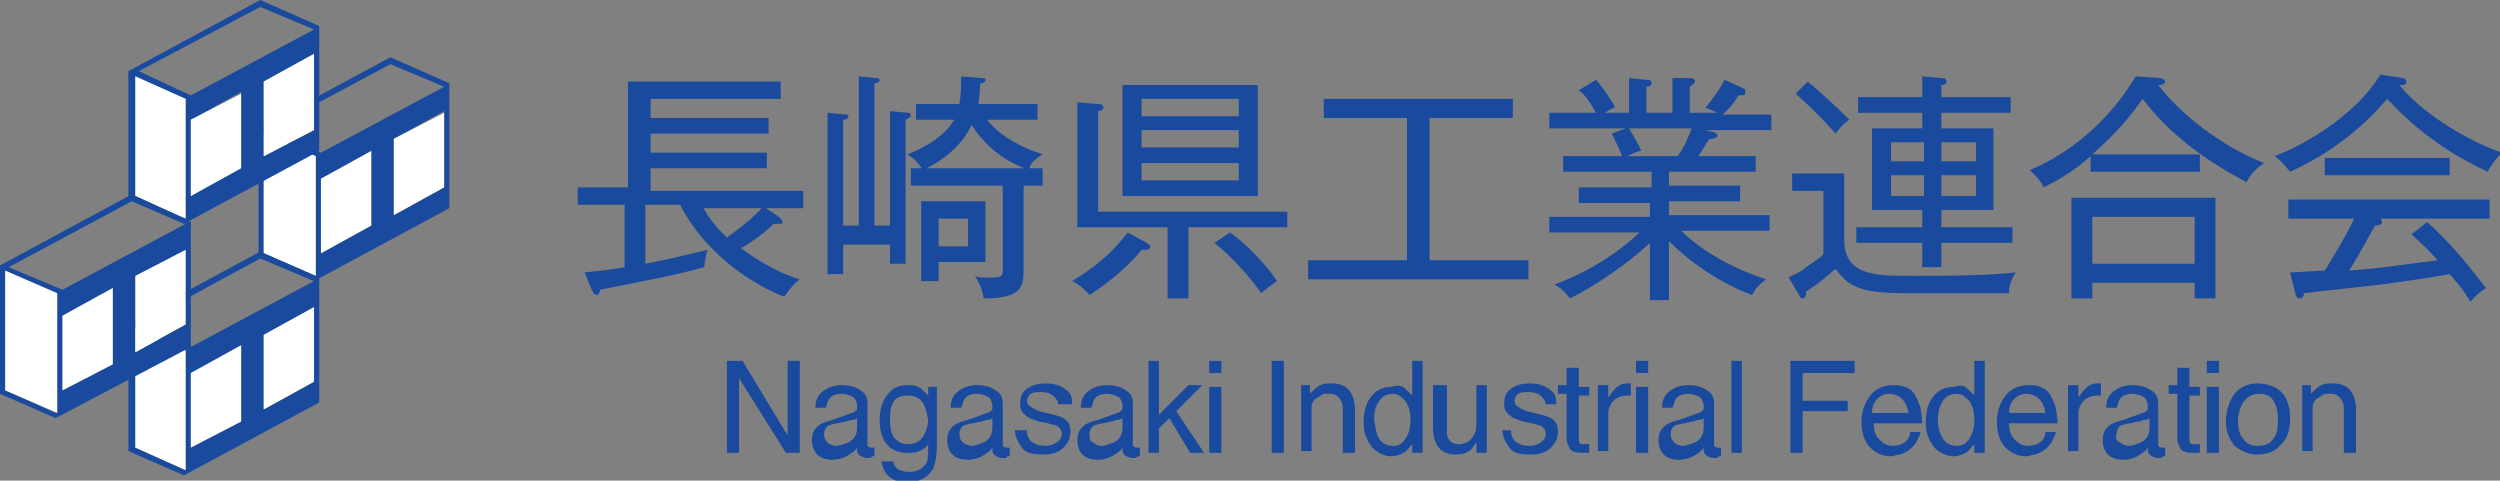 <?xml version="1.0" encoding="utf-8"?>
<!-- Generator: Adobe Illustrator 21.1.0, SVG Export Plug-In . SVG Version: 6.00 Build 0)  -->
<svg version="1.1" id="レイヤー_1" xmlns="http://www.w3.org/2000/svg" xmlns:xlink="http://www.w3.org/1999/xlink" x="0px"
	 y="0px" viewBox="0 0 144.1 27.7" style="enable-background:new 0 0 144.1 27.7;" xml:space="preserve">
<rect x="0" y="0" width="144.1" height="27.7" fill="#808080" stroke="none"/>
<style type="text/css">
	.st0{fill:#194A9E;}
	.st1{fill:#FFFFFF;}
</style>
<path class="st0" d="M40.5,11.9c0.4,0.8,1,1.4,1.4,1.8c0.2-0.2,1.2-0.8,2.1-1.8l0.9,0.6c0.1,0.1,0.2,0.2,0.2,0.3
	c0,0.1,0,0.1-0.2,0.1c-0.1,0-0.2,0-0.3,0c-0.6,0.6-1.5,1.2-1.9,1.4c0.3,0.2,1.7,1.3,3.4,1.8c-0.4,0.3-0.6,0.6-0.9,1
	c-1.1-0.4-4.3-2-6-5.3h-2v3.4c1.6-0.3,2.7-0.6,3.6-0.8c-0.1,0.2-0.2,0.8-0.2,1c-2.2,0.6-3.6,0.8-6,1.3c0,0.1-0.1,0.3-0.2,0.3
	c-0.2,0-0.2-0.2-0.3-0.3l-0.4-1c1.1-0.1,1.7-0.2,2.3-0.3v-3.6h-2.7v-1h2.9V4.7H45v1h-7.5v1.1h6.8v0.9h-6.8v1.1h6.7v0.9h-6.7V11h8.8
	v1H40.5z"/>
<path class="st0" d="M52.2,6.9v8.3h-0.9v-1.1h-2.7v1.7h-0.9V6.5l1,0.1c0.1,0,0.2,0,0.2,0.1c0,0.1-0.1,0.2-0.3,0.2V13h0.9V4.4l1,0.1
	c0.2,0,0.2,0.1,0.2,0.1c0,0.1-0.1,0.2-0.3,0.2V13h0.9V6.4l1,0.1c0.1,0,0.2,0,0.2,0.2C52.5,6.7,52.4,6.8,52.2,6.9 M59.3,9.8
	c-0.8-0.3-2.2-0.9-3.3-2.6c-0.4,0.9-1.3,1.9-2.8,2.6c-0.4-0.6-0.6-0.7-0.9-0.9c0.5-0.2,2-0.8,2.7-2h-2.2V6h2.5
	c0.1-0.6,0.1-1,0.1-1.6l1.2,0.1c0.1,0,0.2,0,0.2,0.1c0,0.1-0.1,0.2-0.3,0.2c0,0.5-0.1,1-0.1,1.2h3.4v0.9h-2.9c0.3,0.4,1.1,1.3,3.2,2
	C59.6,9.2,59.4,9.4,59.3,9.8 M59,10.8v4.8c0,1-0.2,1.6-2.3,1.6c-0.1-0.7-0.4-1.1-0.5-1.3c0.2,0.1,0.4,0.1,0.9,0.1
	c0.7,0,0.7-0.1,0.7-0.5v-4.8h-5.3v-1h7.6v1H59z M54.1,15.2v1h-1v-4.6h3.7v3.5H54.1z M55.8,12.6h-1.7v1.6h1.7V12.6z"/>
<path class="st0" d="M66.1,14.4c-0.1,0-0.2,0-0.3,0c-0.7,0.9-1.9,1.9-3,2.6c-0.2-0.2-0.4-0.5-1-0.8c1.3-0.8,2.3-1.6,3.2-2.8l1.1,0.6
	c0.1,0.1,0.2,0.1,0.2,0.2C66.3,14.3,66.2,14.4,66.1,14.4 M68.5,13.1v4.1h-1.2v-4.1h-5.2V5.9L63.3,6c0.1,0,0.3,0,0.3,0.2
	c0,0.1-0.1,0.2-0.3,0.2v5.8h10.9v0.9H68.5z M64.7,4.9h7.8v6.4h-7.8V4.9z M71.4,5.7h-5.6v1h5.6V5.7z M71.4,7.5h-5.6v1h5.6V7.5z
	 M71.4,9.4h-5.6v1h5.6V9.4z M72.7,16.9c-0.7-1-1.7-2.1-2.7-2.9l0.9-0.6c1,0.7,2.2,2,2.7,2.8C73.2,16.5,72.9,16.7,72.7,16.9"/>
<polygon class="st0" points="75.4,16.1 75.4,15 81.1,15 81.1,6.8 76.3,6.8 76.3,5.7 87.2,5.7 87.2,6.8 82.4,6.8 82.4,15 88.1,15 
	88.1,16.1 "/>
<path class="st0" d="M96.9,13.3c0.5,0.5,2.1,1.9,4.9,2.8c-0.4,0.3-0.6,0.5-0.8,0.9c-0.6-0.2-2.8-1.1-4.8-3.1v3.4h-1.1v-3.3
	c-1.5,1.4-3.4,2.6-4.6,3.2c-0.4-0.5-0.7-0.7-0.9-0.8c1.1-0.4,3.1-1.3,4.9-3h-5.2v-0.9h5.8v-0.8H91v-0.9h4.2V9.9h-5.1V9h3.4
	c-0.1-0.3-0.4-0.9-0.6-1.3l0.8-0.3h-4.4V6.5H92c-0.4-0.7-0.7-1.1-1-1.3L92,4.6c0.4,0.5,0.8,1,1.1,1.6c-0.1,0-0.3,0.1-0.6,0.3h1.4v-2
	l1,0.1c0.1,0,0.3,0,0.3,0.2c0,0.1-0.1,0.2-0.3,0.2v1.5h1.5v-2l1,0c0.1,0,0.3,0,0.3,0.2c0,0.1-0.2,0.2-0.3,0.3v1.5H99
	c-0.2-0.1-0.5-0.2-0.7-0.3c0.5-0.6,0.8-1,1.1-1.6l1.1,0.5c0.1,0,0.1,0.1,0.1,0.2c0,0.1,0,0.2-0.2,0.2c0,0-0.1,0-0.2,0
	c-0.3,0.5-0.3,0.5-0.9,1.1h2.8v0.9h-3.8l0.4,0.1c0.2,0,0.3,0.2,0.3,0.2c0,0,0,0.2-0.4,0.2C98.5,8,98.4,8.2,97.9,9h3.3v0.9h-5v0.8
	h4.1v0.9h-4.1v0.8h5.8v0.9H96.9z M93.9,7.4c0.1,0.2,0.5,0.8,0.7,1.3c-0.2,0-0.4,0.1-0.8,0.3h2.9c0.3-0.4,0.6-1,0.8-1.6H93.9z"/>
<path class="st0" d="M106.3,10v3.8c0,2.1,1.8,2.1,3.9,2.1c4,0,5-0.1,6-0.2c-0.3,0.4-0.4,0.8-0.4,1.2h-6c-2.8,0-3.3-0.5-4-1.4
	c-0.6,0.5-0.9,0.8-1.7,1.3c0,0.2,0,0.4-0.2,0.4c-0.1,0-0.2-0.1-0.2-0.2l-0.6-1c0.3-0.2,0.7-0.3,1-0.6c0.9-0.6,1-0.7,1-0.8V11h-1.8
	V10H106.3z M104.2,4.7c0.6,0.5,1.7,1.5,2.4,2.2c-0.3,0.2-0.5,0.4-0.8,0.8c-0.6-0.7-1.6-1.7-2.3-2.3L104.2,4.7z M110.8,4.4l1.1,0.1
	c0.1,0,0.3,0,0.3,0.2c0,0.1-0.1,0.2-0.3,0.2v0.7h4v0.9h-4v0.9h3v4.7h-3v1h4.1V14h-4.1v1.4h-1.1V14H107v-0.9h3.8v-1h-2.9V7.4h2.9V6.5
	h-3.7V5.6h3.7V4.4z M110.8,8.2H109v1.1h1.9V8.2z M110.8,10.1H109v1.2h1.9V10.1z M111.9,9.3h2V8.2h-2V9.3z M111.9,11.3h2v-1.2h-2
	V11.3z"/>
<path class="st0" d="M129.5,10.5c-2.3-1.2-4.4-2.7-6-4.8c-0.5,0.7-1.3,1.8-2.9,3.2h6.2v1h-6.3V9c-1,0.9-1.9,1.4-2.7,1.8
	c-0.2-0.4-0.4-0.6-0.8-1c1.5-0.6,4.2-2.2,6.1-5.4l1.4,0.1c0.1,0,0.3,0.1,0.3,0.2c0,0.1-0.1,0.2-0.4,0.2c1.3,1.7,3.6,3.5,6.1,4.5
	C130.2,9.6,129.7,10,129.5,10.5 M126.5,17.2v-0.9h-5.9v0.9h-1.2v-5.8h8.3v5.8H126.5z M126.5,12.5h-5.9v2.7h5.9V12.5z"/>
<path class="st0" d="M143.4,9.9c-1.3-0.6-3.6-1.8-5.8-4.2c-0.8,0.9-2.5,2.8-5.6,4.2c-0.4-0.5-0.7-0.8-0.9-0.9
	c1.9-0.7,4.8-2.5,6.1-4.7l1.3,0.2c0.1,0,0.2,0.1,0.2,0.2c0,0.2-0.1,0.2-0.4,0.2c1.1,1.4,3.6,3.1,5.9,3.9
	C143.8,9.2,143.4,9.8,143.4,9.9 M137.2,12.6c0,0,0.1,0.1,0.1,0.2c0,0.2-0.3,0.2-0.4,0.2c-0.3,0.5-0.8,1.5-1.5,2.6
	c2.4-0.2,2.7-0.3,5.1-0.6c-0.6-0.7-1.1-1.1-1.5-1.5l0.9-0.7c1.7,1.5,2.8,3.1,3.4,3.8c-0.3,0.2-0.6,0.4-0.9,0.8
	c-0.6-1-0.8-1.1-1.2-1.6c-1,0.2-3.9,0.6-4,0.6c-0.7,0.1-3.7,0.4-4.4,0.5c0,0.2-0.1,0.3-0.3,0.3c-0.1,0-0.2-0.2-0.2-0.3l-0.3-1.2
	c0.3,0,1.7-0.1,2-0.1c0.6-1,1-1.6,1.7-3h-3.8v-1.1h11.6v1.1H137.2z M134,9.1h7.2v1H134V9.1z"/>
<polygon class="st0" points="41.9,20.8 42.8,20.8 45.4,25.1 45.4,20.8 46.1,20.8 46.1,26.1 45.3,26.1 42.6,21.8 42.6,26.1 
	41.9,26.1 "/>
<path class="st0" d="M49.1,23.8c0.1,0,0.2-0.1,0.3-0.2c0-0.1,0-0.1,0-0.2c0-0.2-0.1-0.4-0.2-0.5c-0.2-0.1-0.4-0.2-0.7-0.2
	c-0.3,0-0.6,0.1-0.7,0.3c-0.1,0.1-0.1,0.3-0.2,0.5H47c0-0.5,0.2-0.8,0.5-1c0.3-0.2,0.6-0.3,1-0.3c0.5,0,0.8,0.1,1.1,0.3
	c0.3,0.2,0.4,0.4,0.4,0.8v2.2c0,0.1,0,0.1,0,0.2c0,0,0.1,0.1,0.2,0.1c0,0,0.1,0,0.1,0c0,0,0.1,0,0.1,0v0.5c-0.1,0-0.2,0-0.2,0.1
	c-0.1,0-0.1,0-0.2,0c-0.2,0-0.4-0.1-0.5-0.2c-0.1-0.1-0.1-0.2-0.1-0.4c-0.1,0.2-0.3,0.3-0.6,0.5c-0.2,0.1-0.5,0.2-0.8,0.2
	c-0.4,0-0.7-0.1-0.9-0.3c-0.2-0.2-0.3-0.5-0.3-0.8c0-0.4,0.1-0.6,0.3-0.8c0.2-0.2,0.5-0.3,0.9-0.4L49.1,23.8z M47.7,25.5
	c0.1,0.1,0.3,0.2,0.5,0.2c0.2,0,0.4-0.1,0.7-0.2c0.4-0.2,0.5-0.5,0.5-0.9v-0.5c-0.1,0.1-0.2,0.1-0.3,0.1c-0.1,0-0.2,0.1-0.4,0.1
	l-0.4,0.1c-0.2,0-0.4,0.1-0.5,0.1c-0.2,0.1-0.3,0.3-0.3,0.5C47.5,25.3,47.6,25.4,47.7,25.5"/>
<path class="st0" d="M53.1,22.4c0.1,0.1,0.2,0.2,0.4,0.4v-0.5H54v3.5c0,0.5-0.1,0.9-0.2,1.2c-0.3,0.5-0.8,0.8-1.5,0.8
	c-0.4,0-0.8-0.1-1-0.3c-0.3-0.2-0.4-0.5-0.5-0.9h0.7c0,0.2,0.1,0.3,0.2,0.4c0.1,0.1,0.4,0.2,0.7,0.2c0.5,0,0.8-0.2,1-0.5
	c0.1-0.2,0.1-0.6,0.1-1.1c-0.1,0.2-0.3,0.3-0.5,0.4c-0.2,0.1-0.4,0.1-0.7,0.1c-0.4,0-0.8-0.1-1.1-0.4c-0.3-0.3-0.5-0.8-0.5-1.5
	c0-0.6,0.2-1.2,0.5-1.5c0.3-0.4,0.7-0.5,1.1-0.5C52.6,22.2,52.8,22.2,53.1,22.4 M53.1,23.1c-0.2-0.2-0.4-0.3-0.8-0.3
	c-0.5,0-0.8,0.2-0.9,0.6c-0.1,0.2-0.1,0.5-0.1,0.9c0,0.4,0.1,0.8,0.3,1c0.2,0.2,0.4,0.3,0.7,0.3c0.5,0,0.8-0.2,1-0.6
	c0.1-0.2,0.2-0.5,0.2-0.8C53.4,23.7,53.3,23.3,53.1,23.1"/>
<path class="st0" d="M56.9,23.8c0.1,0,0.2-0.1,0.3-0.2c0-0.1,0-0.1,0-0.2c0-0.2-0.1-0.4-0.2-0.5c-0.2-0.1-0.4-0.2-0.7-0.2
	c-0.3,0-0.6,0.1-0.7,0.3c-0.1,0.1-0.1,0.3-0.2,0.5h-0.6c0-0.5,0.2-0.8,0.5-1c0.3-0.2,0.6-0.3,1-0.3c0.5,0,0.8,0.1,1.1,0.3
	c0.3,0.2,0.4,0.4,0.4,0.8v2.2c0,0.1,0,0.1,0,0.2c0,0,0.1,0.1,0.2,0.1c0,0,0.1,0,0.1,0c0,0,0.1,0,0.1,0v0.5c-0.1,0-0.2,0-0.2,0.1
	c-0.1,0-0.1,0-0.2,0c-0.2,0-0.4-0.1-0.5-0.2c-0.1-0.1-0.1-0.2-0.1-0.4c-0.1,0.2-0.3,0.3-0.6,0.5c-0.2,0.1-0.5,0.2-0.8,0.2
	c-0.4,0-0.7-0.1-0.9-0.3c-0.2-0.2-0.3-0.5-0.3-0.8c0-0.4,0.1-0.6,0.3-0.8c0.2-0.2,0.5-0.3,0.9-0.4L56.9,23.8z M55.5,25.5
	c0.1,0.1,0.3,0.2,0.5,0.2c0.2,0,0.4-0.1,0.7-0.2c0.4-0.2,0.5-0.5,0.5-0.9v-0.5c-0.1,0.1-0.2,0.1-0.3,0.1c-0.1,0-0.2,0.1-0.4,0.1
	l-0.4,0.1c-0.2,0-0.4,0.1-0.5,0.1c-0.2,0.1-0.3,0.3-0.3,0.5C55.3,25.3,55.4,25.4,55.5,25.5"/>
<path class="st0" d="M59.2,24.9c0,0.2,0.1,0.4,0.2,0.5c0.2,0.2,0.5,0.3,0.9,0.3c0.2,0,0.5-0.1,0.6-0.2c0.2-0.1,0.3-0.3,0.3-0.5
	c0-0.2-0.1-0.3-0.2-0.4c-0.1-0.1-0.3-0.1-0.6-0.2l-0.5-0.1c-0.3-0.1-0.6-0.2-0.7-0.3c-0.3-0.2-0.4-0.4-0.4-0.7
	c0-0.4,0.1-0.7,0.4-0.9c0.3-0.2,0.6-0.3,1.1-0.3c0.6,0,1,0.2,1.3,0.5c0.2,0.2,0.2,0.5,0.2,0.7H61c0-0.1-0.1-0.3-0.2-0.4
	c-0.2-0.2-0.4-0.3-0.8-0.3c-0.3,0-0.4,0-0.6,0.1c-0.1,0.1-0.2,0.2-0.2,0.4c0,0.2,0.1,0.3,0.3,0.4c0.1,0.1,0.2,0.1,0.4,0.2l0.4,0.1
	c0.5,0.1,0.8,0.2,1,0.3c0.3,0.2,0.4,0.4,0.4,0.8c0,0.3-0.1,0.6-0.4,0.9c-0.3,0.3-0.7,0.4-1.2,0.4c-0.6,0-1-0.1-1.2-0.4
	c-0.2-0.3-0.4-0.6-0.4-1H59.2z"/>
<path class="st0" d="M64.4,23.8c0.1,0,0.2-0.1,0.3-0.2c0-0.1,0-0.1,0-0.2c0-0.2-0.1-0.4-0.2-0.5c-0.2-0.1-0.4-0.2-0.7-0.2
	c-0.3,0-0.6,0.1-0.7,0.3c-0.1,0.1-0.1,0.3-0.2,0.5h-0.6c0-0.5,0.2-0.8,0.5-1c0.3-0.2,0.6-0.3,1-0.3c0.5,0,0.8,0.1,1.1,0.3
	c0.3,0.2,0.4,0.4,0.4,0.8v2.2c0,0.1,0,0.1,0,0.2c0,0,0.1,0.1,0.2,0.1c0,0,0.1,0,0.1,0c0,0,0.1,0,0.1,0v0.5c-0.1,0-0.2,0-0.2,0.1
	c-0.1,0-0.1,0-0.2,0c-0.2,0-0.4-0.1-0.5-0.2c-0.1-0.1-0.1-0.2-0.1-0.4c-0.1,0.2-0.3,0.3-0.6,0.5c-0.2,0.1-0.5,0.2-0.8,0.2
	c-0.4,0-0.7-0.1-0.9-0.3c-0.2-0.2-0.3-0.5-0.3-0.8c0-0.4,0.1-0.6,0.3-0.8c0.2-0.2,0.5-0.3,0.9-0.4L64.4,23.8z M63,25.5
	c0.1,0.1,0.3,0.2,0.5,0.2c0.2,0,0.4-0.1,0.7-0.2c0.4-0.2,0.5-0.5,0.5-0.9v-0.5c-0.1,0.1-0.2,0.1-0.3,0.1c-0.1,0-0.2,0.1-0.4,0.1
	l-0.4,0.1c-0.2,0-0.4,0.1-0.5,0.1c-0.2,0.1-0.3,0.3-0.3,0.5C62.8,25.3,62.8,25.4,63,25.5"/>
<polygon class="st0" points="66.2,20.8 66.8,20.8 66.8,23.9 68.5,22.2 69.3,22.2 67.8,23.7 69.4,26.1 68.6,26.1 67.4,24.1 
	66.8,24.7 66.8,26.1 66.2,26.1 "/>
<path class="st0" d="M69.7,20.8h0.7v0.7h-0.7V20.8z M69.7,22.3h0.7v3.8h-0.7V22.3z"/>
<rect x="73.3" y="20.8" class="st0" width="0.7" height="5.3"/>
<path class="st0" d="M74.9,22.2h0.6v0.5c0.2-0.2,0.4-0.4,0.6-0.5c0.2-0.1,0.4-0.1,0.7-0.1c0.5,0,0.9,0.2,1.1,0.6
	c0.1,0.2,0.2,0.5,0.2,0.9v2.5h-0.7v-2.4c0-0.2,0-0.4-0.1-0.6c-0.1-0.2-0.3-0.4-0.6-0.4c-0.2,0-0.3,0-0.4,0c-0.2,0.1-0.3,0.2-0.5,0.3
	c-0.1,0.1-0.2,0.3-0.2,0.4c0,0.1,0,0.3,0,0.6v2h-0.6V22.2z"/>
<path class="st0" d="M81,22.4c0.1,0.1,0.2,0.2,0.4,0.4v-2H82v5.3h-0.6v-0.5c-0.2,0.2-0.3,0.4-0.5,0.5c-0.2,0.1-0.4,0.2-0.7,0.2
	c-0.4,0-0.8-0.2-1.1-0.5c-0.3-0.4-0.5-0.8-0.5-1.4c0-0.6,0.1-1.1,0.4-1.5c0.3-0.4,0.7-0.6,1.2-0.6C80.5,22.2,80.8,22.2,81,22.4
	 M79.5,25.3c0.2,0.3,0.5,0.4,0.8,0.4c0.3,0,0.5-0.1,0.7-0.4c0.2-0.3,0.3-0.6,0.3-1.1c0-0.5-0.1-0.8-0.3-1.1
	c-0.2-0.2-0.4-0.4-0.7-0.4c-0.3,0-0.6,0.1-0.8,0.4c-0.2,0.3-0.3,0.6-0.3,1.1C79.3,24.6,79.3,25,79.5,25.3"/>
<path class="st0" d="M83.4,22.2v2.6c0,0.2,0,0.4,0.1,0.5c0.1,0.2,0.3,0.3,0.6,0.3c0.4,0,0.7-0.2,0.9-0.6c0.1-0.2,0.1-0.5,0.1-0.9
	v-1.9h0.6v3.9h-0.6l0-0.6c-0.1,0.1-0.2,0.3-0.3,0.4c-0.2,0.2-0.5,0.3-0.9,0.3c-0.5,0-0.9-0.2-1.1-0.6c-0.1-0.2-0.2-0.5-0.2-0.8v-2.6
	H83.4z"/>
<path class="st0" d="M87.1,24.9c0,0.2,0.1,0.4,0.2,0.5c0.2,0.2,0.5,0.3,0.9,0.3c0.2,0,0.5-0.1,0.6-0.2c0.2-0.1,0.3-0.3,0.3-0.5
	c0-0.2-0.1-0.3-0.2-0.4c-0.1-0.1-0.3-0.1-0.6-0.2l-0.5-0.1c-0.3-0.1-0.6-0.2-0.7-0.3c-0.3-0.2-0.4-0.4-0.4-0.7
	c0-0.4,0.1-0.7,0.4-0.9c0.3-0.2,0.6-0.3,1.1-0.3c0.6,0,1,0.2,1.3,0.5c0.2,0.2,0.2,0.5,0.2,0.7h-0.6c0-0.1-0.1-0.3-0.2-0.4
	c-0.2-0.2-0.4-0.3-0.8-0.3c-0.3,0-0.4,0-0.6,0.1c-0.1,0.1-0.2,0.2-0.2,0.4c0,0.2,0.1,0.3,0.3,0.4c0.1,0.1,0.2,0.1,0.4,0.2l0.4,0.1
	c0.5,0.1,0.8,0.2,1,0.3c0.3,0.2,0.4,0.4,0.4,0.8c0,0.3-0.1,0.6-0.4,0.9c-0.3,0.3-0.7,0.4-1.2,0.4c-0.6,0-1-0.1-1.2-0.4
	c-0.2-0.3-0.4-0.6-0.4-1H87.1z"/>
<path class="st0" d="M90.3,21.2H91v1.1h0.6v0.5H91v2.5c0,0.1,0,0.2,0.1,0.3c0.1,0,0.1,0,0.3,0c0,0,0.1,0,0.1,0c0,0,0.1,0,0.1,0v0.5
	c-0.1,0-0.2,0-0.2,0c-0.1,0-0.2,0-0.3,0c-0.3,0-0.5-0.1-0.6-0.2c-0.1-0.2-0.2-0.4-0.2-0.6v-2.6h-0.5v-0.5h0.5V21.2z"/>
<path class="st0" d="M92.1,22.2h0.6v0.7c0.1-0.1,0.2-0.3,0.4-0.5c0.2-0.2,0.4-0.3,0.7-0.3c0,0,0,0,0.1,0c0,0,0.1,0,0.1,0v0.7
	c0,0-0.1,0-0.1,0c0,0-0.1,0-0.1,0c-0.3,0-0.6,0.1-0.8,0.3c-0.2,0.2-0.3,0.5-0.3,0.7v2.2h-0.6V22.2z"/>
<path class="st0" d="M94.4,20.8H95v0.7h-0.7V20.8z M94.4,22.3H95v3.8h-0.7V22.3z"/>
<path class="st0" d="M97.9,23.8c0.1,0,0.2-0.1,0.3-0.2c0-0.1,0-0.1,0-0.2c0-0.2-0.1-0.4-0.2-0.5c-0.2-0.1-0.4-0.2-0.7-0.2
	c-0.3,0-0.6,0.1-0.7,0.3c-0.1,0.1-0.1,0.3-0.2,0.5h-0.6c0-0.5,0.2-0.8,0.5-1c0.3-0.2,0.6-0.3,1-0.3c0.5,0,0.8,0.1,1.1,0.3
	c0.3,0.2,0.4,0.4,0.4,0.8v2.2c0,0.1,0,0.1,0,0.2c0,0,0.1,0.1,0.2,0.1c0,0,0.1,0,0.1,0c0,0,0.1,0,0.1,0v0.5c-0.1,0-0.2,0-0.2,0.1
	c-0.1,0-0.1,0-0.2,0c-0.2,0-0.4-0.1-0.5-0.2c-0.1-0.1-0.1-0.2-0.1-0.4c-0.1,0.2-0.3,0.3-0.6,0.5c-0.2,0.1-0.5,0.2-0.8,0.2
	c-0.4,0-0.7-0.1-0.9-0.3c-0.2-0.2-0.3-0.5-0.3-0.8c0-0.4,0.1-0.6,0.3-0.8c0.2-0.2,0.5-0.3,0.9-0.4L97.9,23.8z M96.5,25.5
	c0.1,0.1,0.3,0.2,0.5,0.2c0.2,0,0.4-0.1,0.7-0.2c0.4-0.2,0.5-0.5,0.5-0.9v-0.5c-0.1,0.1-0.2,0.1-0.3,0.1c-0.1,0-0.2,0.1-0.4,0.1
	l-0.4,0.1c-0.2,0-0.4,0.1-0.5,0.1c-0.2,0.1-0.3,0.3-0.3,0.5C96.3,25.3,96.4,25.4,96.5,25.5"/>
<rect x="99.8" y="20.8" class="st0" width="0.6" height="5.3"/>
<polygon class="st0" points="103.2,20.8 106.9,20.8 106.9,21.5 103.9,21.5 103.9,23.1 106.5,23.1 106.5,23.7 103.9,23.7 103.9,26.1 
	103.2,26.1 "/>
<path class="st0" d="M109.8,22.3c0.3,0.1,0.5,0.3,0.6,0.5c0.1,0.2,0.2,0.4,0.3,0.7c0,0.2,0.1,0.5,0.1,0.9h-2.8
	c0,0.4,0.1,0.7,0.3,0.9c0.2,0.2,0.4,0.4,0.8,0.4c0.3,0,0.6-0.1,0.8-0.3c0.1-0.1,0.2-0.3,0.2-0.5h0.6c0,0.1-0.1,0.3-0.2,0.5
	c-0.1,0.2-0.2,0.3-0.3,0.4c-0.2,0.2-0.4,0.3-0.7,0.4c-0.2,0-0.3,0.1-0.5,0.1c-0.5,0-0.9-0.2-1.2-0.5c-0.3-0.3-0.5-0.8-0.5-1.5
	c0-0.6,0.2-1.1,0.5-1.5c0.3-0.4,0.8-0.6,1.3-0.6C109.3,22.2,109.5,22.2,109.8,22.3 M110,23.9c0-0.3-0.1-0.5-0.2-0.7
	c-0.2-0.3-0.5-0.5-0.9-0.5c-0.3,0-0.5,0.1-0.7,0.3c-0.2,0.2-0.3,0.5-0.3,0.8H110z"/>
<path class="st0" d="M113.4,22.4c0.1,0.1,0.2,0.2,0.4,0.4v-2h0.6v5.3h-0.6v-0.5c-0.2,0.2-0.3,0.4-0.5,0.5c-0.2,0.1-0.4,0.2-0.7,0.2
	c-0.4,0-0.8-0.2-1.1-0.5c-0.3-0.4-0.5-0.8-0.5-1.4c0-0.6,0.1-1.1,0.4-1.5c0.3-0.4,0.7-0.6,1.2-0.6C113,22.2,113.2,22.2,113.4,22.4
	 M112,25.3c0.2,0.3,0.5,0.4,0.8,0.4c0.3,0,0.5-0.1,0.7-0.4c0.2-0.3,0.3-0.6,0.3-1.1c0-0.5-0.1-0.8-0.3-1.1c-0.2-0.2-0.4-0.4-0.7-0.4
	c-0.3,0-0.6,0.1-0.8,0.4c-0.2,0.3-0.3,0.6-0.3,1.1C111.7,24.6,111.8,25,112,25.3"/>
<path class="st0" d="M117.6,22.3c0.3,0.1,0.5,0.3,0.6,0.5c0.1,0.2,0.2,0.4,0.3,0.7c0,0.2,0.1,0.5,0.1,0.9h-2.8
	c0,0.4,0.1,0.7,0.3,0.9c0.2,0.2,0.4,0.4,0.8,0.4c0.3,0,0.6-0.1,0.8-0.3c0.1-0.1,0.2-0.3,0.2-0.5h0.6c0,0.1-0.1,0.3-0.2,0.5
	c-0.1,0.2-0.2,0.3-0.3,0.4c-0.2,0.2-0.4,0.3-0.7,0.4c-0.2,0-0.3,0.1-0.5,0.1c-0.5,0-0.9-0.2-1.2-0.5c-0.3-0.3-0.5-0.8-0.5-1.5
	c0-0.6,0.2-1.1,0.5-1.5c0.3-0.4,0.8-0.6,1.3-0.6C117.1,22.2,117.4,22.2,117.6,22.3 M117.9,23.9c0-0.3-0.1-0.5-0.2-0.7
	c-0.2-0.3-0.5-0.5-0.9-0.5c-0.3,0-0.5,0.1-0.7,0.3c-0.2,0.2-0.3,0.5-0.3,0.8H117.9z"/>
<path class="st0" d="M119.2,22.2h0.6v0.7c0.1-0.1,0.2-0.3,0.4-0.5c0.2-0.2,0.4-0.3,0.7-0.3c0,0,0,0,0.1,0c0,0,0.1,0,0.1,0v0.7
	c0,0-0.1,0-0.1,0c0,0-0.1,0-0.1,0c-0.3,0-0.6,0.1-0.8,0.3c-0.2,0.2-0.3,0.5-0.3,0.7v2.2h-0.6V22.2z"/>
<path class="st0" d="M123.5,23.8c0.1,0,0.2-0.1,0.3-0.2c0-0.1,0-0.1,0-0.2c0-0.2-0.1-0.4-0.2-0.5c-0.2-0.1-0.4-0.2-0.7-0.2
	c-0.3,0-0.6,0.1-0.7,0.3c-0.1,0.1-0.1,0.3-0.2,0.5h-0.6c0-0.5,0.2-0.8,0.5-1c0.3-0.2,0.6-0.3,1-0.3c0.5,0,0.8,0.1,1.1,0.3
	c0.3,0.2,0.4,0.4,0.4,0.8v2.2c0,0.1,0,0.1,0,0.2c0,0,0.1,0.1,0.2,0.1c0,0,0.1,0,0.1,0c0,0,0.1,0,0.1,0v0.5c-0.1,0-0.2,0-0.2,0.1
	c-0.1,0-0.1,0-0.2,0c-0.2,0-0.4-0.1-0.5-0.2c-0.1-0.1-0.1-0.2-0.1-0.4c-0.1,0.2-0.3,0.3-0.6,0.5c-0.2,0.1-0.5,0.2-0.8,0.2
	c-0.4,0-0.7-0.1-0.9-0.3c-0.2-0.2-0.3-0.5-0.3-0.8c0-0.4,0.1-0.6,0.3-0.8c0.2-0.2,0.5-0.3,0.9-0.4L123.5,23.8z M122.2,25.5
	c0.1,0.1,0.3,0.2,0.5,0.2c0.2,0,0.5-0.1,0.7-0.2c0.4-0.2,0.5-0.5,0.5-0.9v-0.5c-0.1,0.1-0.2,0.1-0.3,0.1c-0.1,0-0.2,0.1-0.4,0.1
	l-0.4,0.1c-0.2,0-0.4,0.1-0.5,0.1c-0.2,0.1-0.3,0.3-0.3,0.5C121.9,25.3,122,25.4,122.2,25.5"/>
<path class="st0" d="M125.5,21.2h0.7v1.1h0.6v0.5h-0.6v2.5c0,0.1,0,0.2,0.1,0.3c0.1,0,0.1,0,0.3,0c0,0,0.1,0,0.1,0c0,0,0.1,0,0.1,0
	v0.5c-0.1,0-0.2,0-0.2,0c-0.1,0-0.2,0-0.3,0c-0.3,0-0.5-0.1-0.6-0.2c-0.1-0.2-0.2-0.4-0.2-0.6v-2.6H125v-0.5h0.5V21.2z"/>
<path class="st0" d="M127.2,20.8h0.7v0.7h-0.7V20.8z M127.2,22.3h0.7v3.8h-0.7V22.3z"/>
<path class="st0" d="M131.5,22.6c0.3,0.3,0.5,0.8,0.5,1.5c0,0.6-0.1,1.1-0.5,1.5c-0.3,0.4-0.8,0.6-1.4,0.6c-0.5,0-0.9-0.2-1.3-0.5
	c-0.3-0.4-0.5-0.8-0.5-1.4c0-0.6,0.2-1.2,0.5-1.6c0.3-0.4,0.8-0.6,1.3-0.6C130.7,22.1,131.2,22.3,131.5,22.6 M131.1,25.2
	c0.2-0.3,0.2-0.7,0.2-1.1c0-0.4-0.1-0.7-0.2-0.9c-0.2-0.4-0.5-0.5-0.9-0.5c-0.4,0-0.7,0.2-0.9,0.5c-0.2,0.3-0.3,0.7-0.3,1.1
	c0,0.4,0.1,0.8,0.3,1c0.2,0.3,0.5,0.4,0.8,0.4C130.7,25.7,130.9,25.5,131.1,25.2"/>
<path class="st0" d="M132.6,22.2h0.6v0.5c0.2-0.2,0.4-0.4,0.6-0.5c0.2-0.1,0.4-0.1,0.7-0.1c0.5,0,0.9,0.2,1.1,0.6
	c0.1,0.2,0.2,0.5,0.2,0.9v2.5h-0.7v-2.4c0-0.2,0-0.4-0.1-0.6c-0.1-0.2-0.3-0.4-0.6-0.4c-0.2,0-0.3,0-0.4,0c-0.2,0.1-0.3,0.2-0.5,0.3
	c-0.1,0.1-0.2,0.3-0.2,0.4c0,0.1,0,0.3,0,0.6v2h-0.6V22.2z"/>
<path class="st0" d="M22.5,3.3l-7.6,4.1v7.4l3.2,1.4l7.8-4.2V4.8v0L22.5,3.3z M22.5,3.7L25.6,5l-7.1,3.8l-3.1-1.3L22.5,3.7z
	 M15.2,14.6V7.7L18.2,9v0v6.9L15.2,14.6z M18.5,14.6v-4.3l2.9-1.6V13L18.5,14.6z M25.6,10.8l-2.9,1.6V8l2.9-1.6V10.8z"/>
<polygon class="st1" points="22.7,8 22.7,12.4 25.6,10.8 25.6,6.5 "/>
<polygon class="st1" points="15.2,14.6 15.2,7.7 18.2,9 18.2,9 18.2,15.9 "/>
<polygon class="st1" points="18.5,14.6 18.5,10.3 21.4,8.7 21.4,13 "/>
<path class="st0" d="M15,14.5l-7.6,4.1V26l3.2,1.4l7.8-4.2v-7.2v0L15,14.5z M15,14.9l3.1,1.3L11,20L8,18.7L15,14.9z M7.8,25.8v-6.9
	l2.9,1.3v0v6.9L7.8,25.8z M11,25.8v-4.3l2.9-1.6v4.3L11,25.8z M18.1,22l-2.9,1.6v-4.3l2.9-1.6V22z"/>
<polygon class="st1" points="15.2,19.3 15.2,23.6 18.1,22 18.1,17.7 "/>
<polygon class="st1" points="7.8,25.8 7.8,18.9 10.7,20.2 10.7,20.2 10.7,27.1 "/>
<polygon class="st1" points="11,25.8 11,21.5 13.9,19.9 13.9,24.3 "/>
<path class="st0" d="M15,0L7.4,4.1v7.4l3.2,1.4l7.8-4.2V1.5v0L15,0z M15,0.4l3.1,1.3L11,5.5L8,4.1L15,0.4z M7.8,11.3V4.4l2.9,1.3v0
	v6.9L7.8,11.3z M11,11.3V6.9l2.9-1.6v4.3L11,11.3z M18.1,7.5L15.2,9V4.7l2.9-1.6V7.5z"/>
<polygon class="st1" points="15.2,4.7 15.2,9 18.1,7.5 18.1,3.1 "/>
<polygon class="st1" points="7.8,11.3 7.8,4.4 10.7,5.7 10.7,5.7 10.7,12.6 "/>
<polygon class="st1" points="11,11.3 11,6.9 13.9,5.4 13.9,9.7 "/>
<path class="st0" d="M7.6,11.2L0,15.3v7.4l3.2,1.4L11,20v-7.2v0L7.6,11.2z M7.6,11.6l3.1,1.3l-7.1,3.8l-3.1-1.3L7.6,11.6z M0.3,22.5
	v-6.9l2.9,1.3v0v6.9L0.3,22.5z M3.6,22.5v-4.3l2.9-1.6V21L3.6,22.5z M10.7,18.7l-2.9,1.6v-4.3l2.9-1.6V18.7z"/>
<polygon class="st1" points="7.8,15.9 7.8,20.3 10.7,18.7 10.7,14.4 "/>
<polygon class="st1" points="0.3,22.5 0.3,15.6 3.3,16.9 3.3,16.9 3.3,23.8 "/>
<polygon class="st1" points="3.6,22.5 3.6,18.2 6.5,16.6 6.5,21 "/>
</svg>
